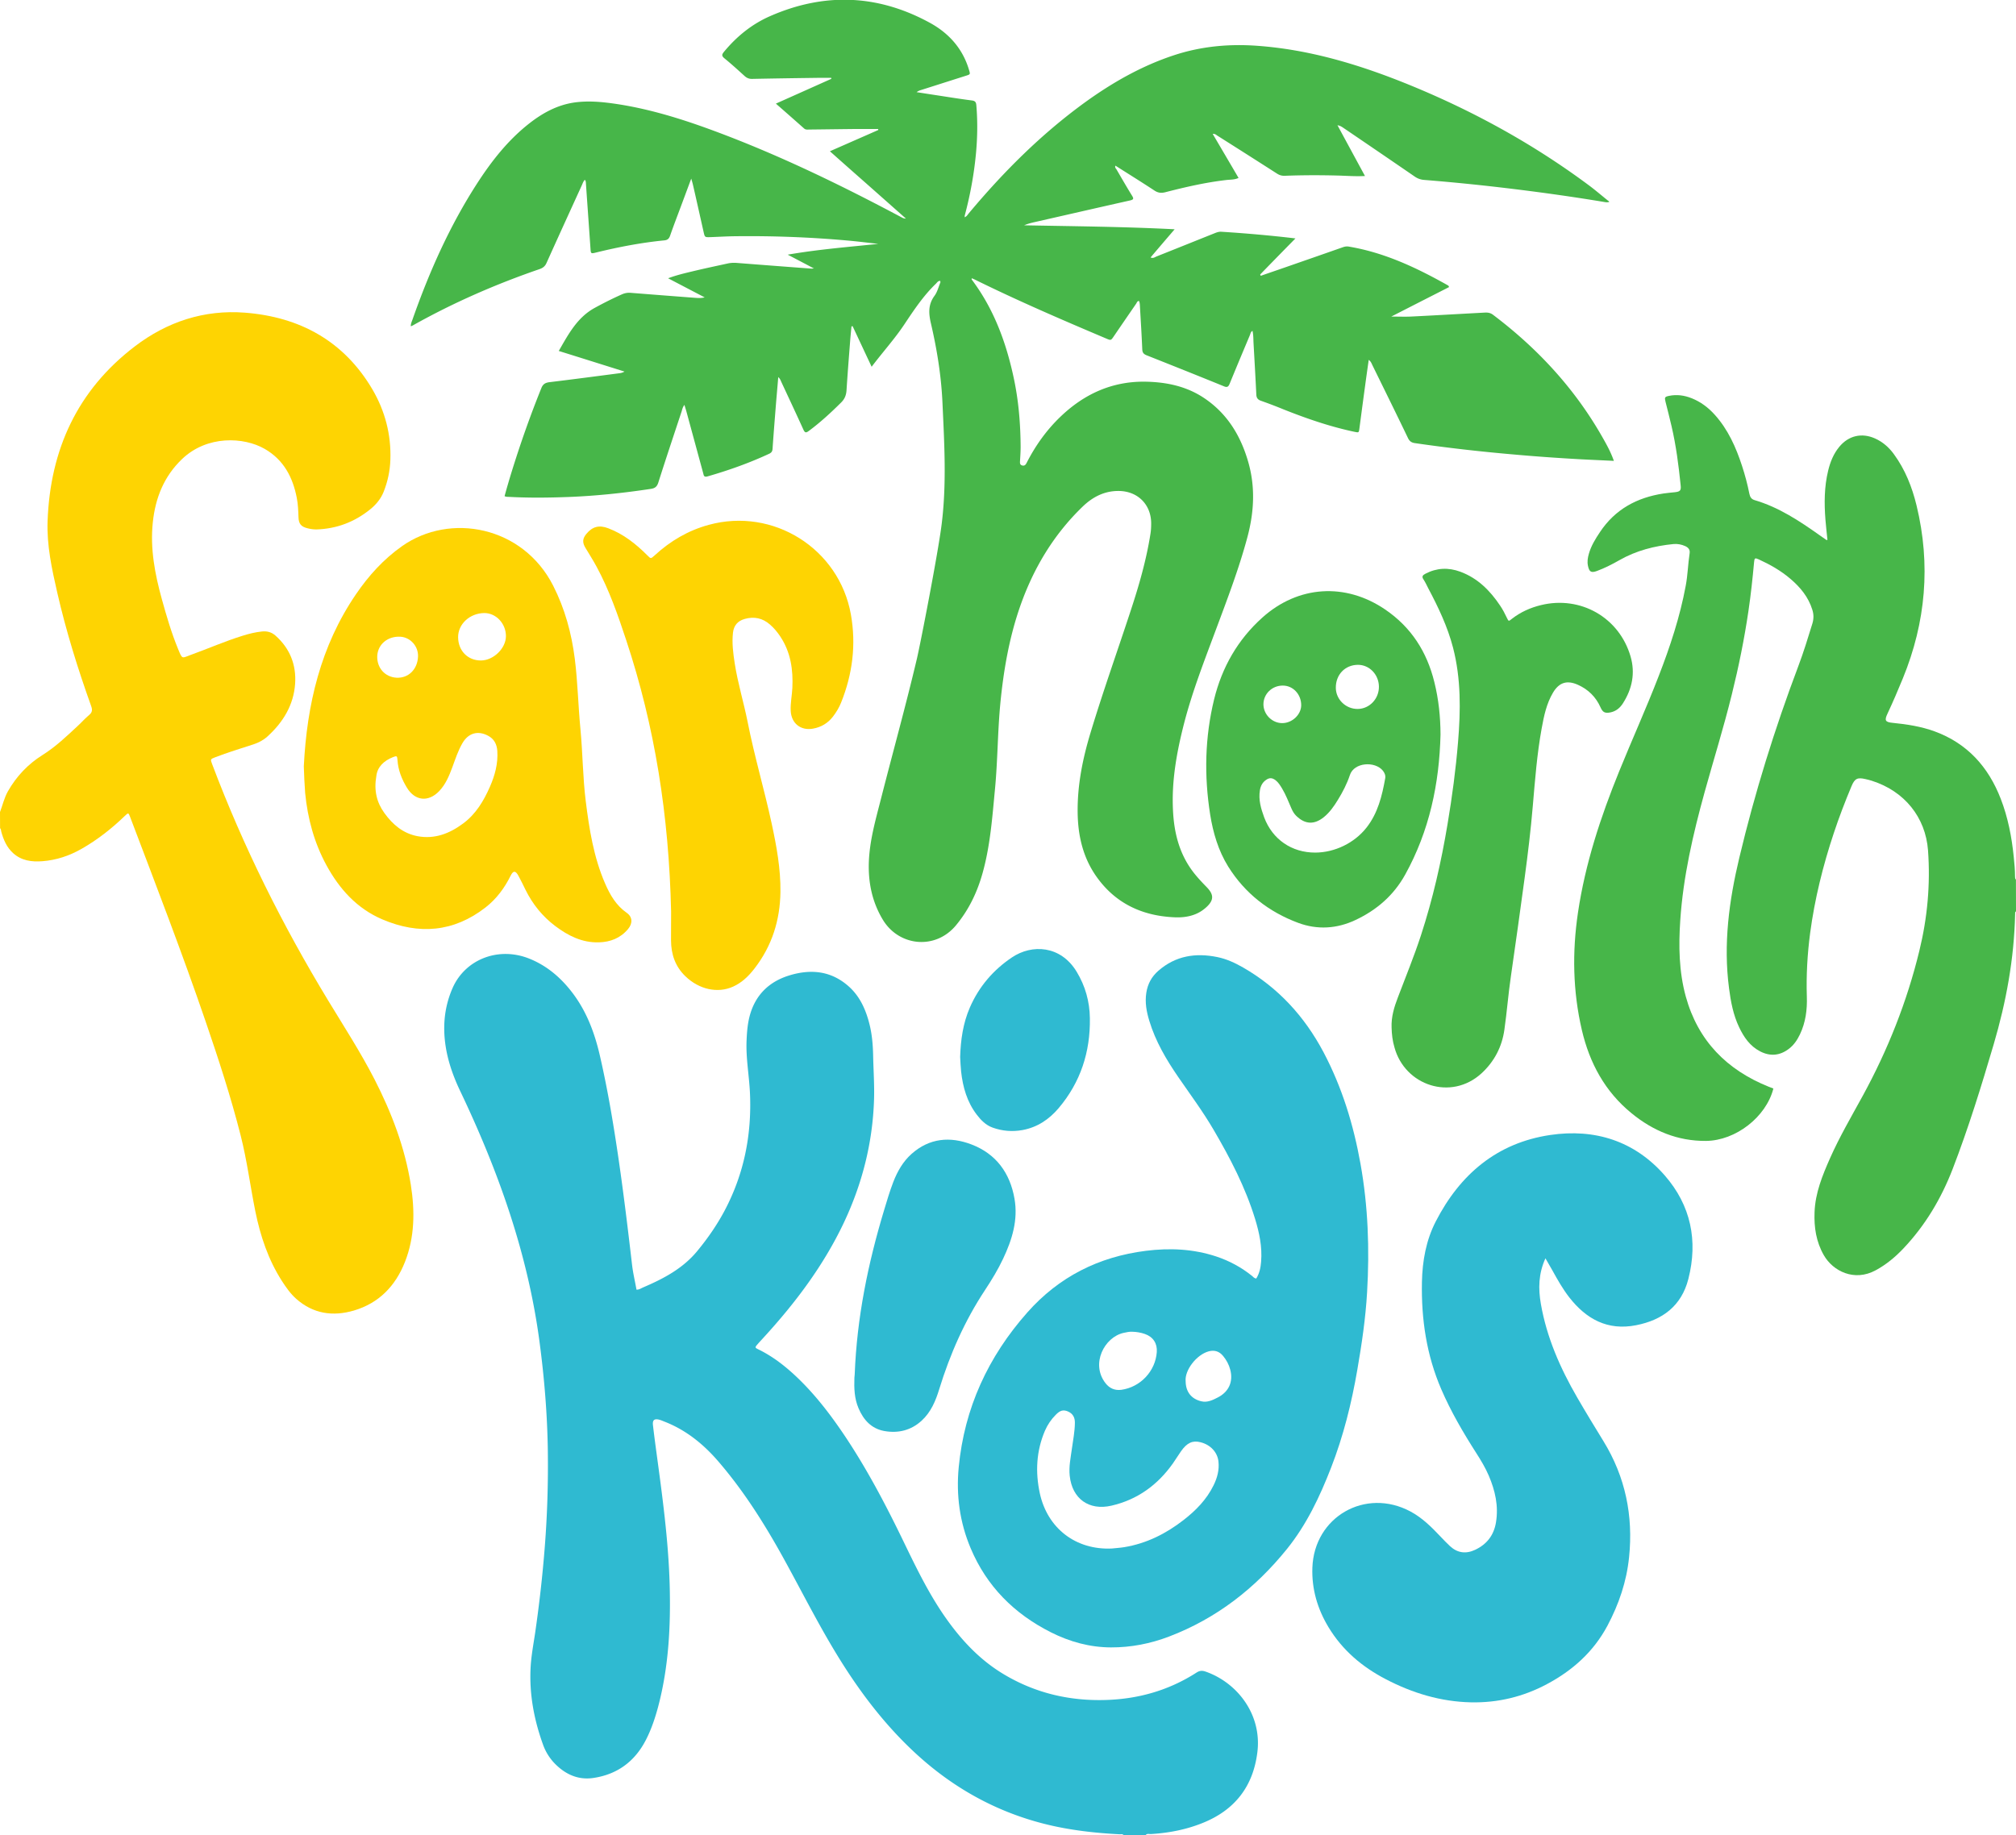 <?xml version="1.0" encoding="UTF-8"?>
<svg data-bbox="0 -0.034 269.01 244.964" viewBox="0 0 269.01 244.93" xmlns="http://www.w3.org/2000/svg" data-type="color">
    <g>
        <path d="M149.94 244.93c-.15-.19-.36-.11-.54-.12-2.93-.15-5.85-.46-8.72-1.08-7.18-1.56-13.41-4.95-18.76-9.96-4.38-4.1-7.86-8.88-10.9-14.02-2.4-4.05-4.5-8.25-6.79-12.36-2.43-4.35-5.1-8.53-8.35-12.31-2-2.33-4.34-4.23-7.23-5.35-.23-.09-.45-.19-.68-.25-.66-.17-.92.05-.84.73.13 1.13.28 2.26.43 3.39.81 5.96 1.63 11.92 1.8 17.93.15 5.49-.13 10.96-1.55 16.3-.41 1.52-.91 3.01-1.64 4.42-1.48 2.87-3.84 4.59-7.03 5.05-2.05.29-3.75-.52-5.16-1.98a7.01 7.01 0 0 1-1.54-2.53c-1.18-3.29-1.82-6.68-1.64-10.19.08-1.58.38-3.13.61-4.68.55-3.79.98-7.59 1.28-11.41.34-4.31.47-8.62.41-12.94-.07-4.8-.46-9.58-1.09-14.35-1.55-11.83-5.5-22.9-10.6-33.6-1.22-2.56-2.07-5.23-2.13-8.09-.04-1.96.32-3.86 1.11-5.66 1.69-3.85 6.13-5.57 10.23-3.93 2.43.97 4.33 2.64 5.88 4.72 1.84 2.48 2.88 5.31 3.56 8.29 1.06 4.61 1.83 9.27 2.51 13.94.67 4.63 1.23 9.27 1.77 13.92.13 1.1.39 2.19.59 3.31.34.02.6-.17.87-.29 2.71-1.16 5.3-2.51 7.23-4.85 1.38-1.67 2.61-3.44 3.63-5.35 2.63-4.94 3.67-10.22 3.41-15.79-.11-2.32-.55-4.62-.45-6.96.05-1.17.14-2.33.46-3.45.77-2.69 2.57-4.41 5.19-5.23 2.89-.9 5.62-.65 7.97 1.44 1.52 1.35 2.31 3.15 2.79 5.09.34 1.37.45 2.77.48 4.18.04 1.94.18 3.87.12 5.81-.18 5.8-1.58 11.3-4.06 16.53-2.7 5.68-6.44 10.64-10.67 15.26-.26.29-.53.57-.78.86-.41.47-.41.49.13.75 1.89.93 3.53 2.21 5.05 3.65 2.53 2.4 4.62 5.16 6.55 8.05 2.98 4.49 5.47 9.26 7.81 14.11 1.72 3.56 3.45 7.11 5.77 10.33 2.03 2.82 4.39 5.3 7.39 7.12 4.27 2.59 8.93 3.68 13.89 3.5 4.3-.15 8.31-1.31 11.95-3.65.38-.25.73-.29 1.16-.15 4.26 1.46 7.59 5.73 6.96 10.78-.57 4.61-3.05 7.75-7.35 9.46-2.2.88-4.5 1.32-6.87 1.46-.23.01-.49-.1-.68.13-1 .02-1.97.02-2.94.02z" fill="#2fbad1" data-color="1"/>
        <path d="M167.63 170.64c.43-.69.59-1.46.65-2.26.16-1.97-.24-3.86-.81-5.72-1.3-4.22-3.32-8.1-5.54-11.89-1.42-2.43-3.1-4.69-4.69-7-1.61-2.34-3.05-4.78-3.88-7.53-.37-1.21-.6-2.44-.4-3.73.18-1.18.7-2.15 1.6-2.94 2.31-2.02 4.99-2.43 7.9-1.83 1.22.25 2.34.77 3.42 1.39 4.7 2.7 8.2 6.54 10.72 11.29 2.48 4.69 4.01 9.7 4.94 14.9 1.02 5.68 1.22 11.42.88 17.17-.2 3.46-.71 6.89-1.3 10.31-.77 4.48-1.86 8.86-3.51 13.1-1.5 3.85-3.26 7.58-5.87 10.82-4.23 5.25-9.4 9.28-15.74 11.7-2.49.95-5.08 1.46-7.75 1.45-2.84-.01-5.51-.75-8.03-2.02-4.89-2.47-8.56-6.13-10.7-11.22-1.46-3.46-1.95-7.09-1.59-10.82.76-7.89 3.92-14.73 9.15-20.64 4.21-4.76 9.53-7.44 15.82-8.23 3.19-.4 6.33-.26 9.41.76 1.74.58 3.33 1.44 4.76 2.59.15.13.29.32.56.35zm-19.27 36.03c.55-.06 1.11-.09 1.66-.18 2.96-.49 5.56-1.79 7.91-3.62 1.64-1.27 3.08-2.74 4.01-4.64.49-1 .77-2.04.65-3.16-.13-1.25-1.07-2.26-2.42-2.59-1.03-.26-1.78.08-2.57 1.2-.38.53-.71 1.1-1.09 1.63-2.04 2.88-4.73 4.84-8.19 5.64-3.02.7-5.26-.93-5.58-3.99-.13-1.2.12-2.36.28-3.54.16-1.18.4-2.34.41-3.53.01-.69-.26-1.22-.92-1.51-.62-.26-1.04-.16-1.62.43-.62.62-1.11 1.34-1.46 2.15-1.15 2.7-1.29 5.5-.68 8.34 1.03 4.71 4.83 7.59 9.61 7.37zm2.72-28.93c-.39-.02-.77.07-1.15.15-2.56.57-4.43 4.13-2.41 6.72.53.68 1.23.99 2.1.88 2.55-.35 4.56-2.48 4.74-5.04.08-1.15-.48-2.02-1.58-2.41-.54-.19-1.12-.29-1.7-.3zm7.13 6.6c.01 1.4.74 2.36 2.08 2.68.81.2 1.53-.16 2.21-.51 1.48-.76 2.08-2.11 1.66-3.71-.18-.69-.51-1.3-.97-1.85-.51-.61-1.14-.79-1.89-.6-1.67.45-3.24 2.56-3.09 3.99z" fill="#2fbad1" data-color="1"/>
        <path d="M206.22 167.94c-.93 2.04-.97 4.04-.61 6.09.78 4.48 2.58 8.56 4.84 12.47 1.14 1.97 2.33 3.92 3.52 5.86 2.92 4.76 3.98 9.94 3.41 15.47-.33 3.25-1.36 6.27-2.89 9.15-1.86 3.48-4.65 5.97-8.09 7.8-3.17 1.69-6.56 2.5-10.14 2.42-4.02-.09-7.78-1.23-11.33-3.08-3.16-1.64-5.8-3.87-7.66-6.95-1.47-2.44-2.25-5.08-2.15-7.95.25-6.8 7.09-10.7 13.09-7.49 1.59.85 2.83 2.1 4.05 3.39.4.42.8.84 1.23 1.24 1 .92 2.13 1.06 3.36.48 1.56-.74 2.49-1.95 2.77-3.66.36-2.19-.11-4.24-.96-6.23-.46-1.07-1.06-2.07-1.69-3.05-1.74-2.72-3.36-5.5-4.64-8.46-1.98-4.58-2.69-9.39-2.59-14.34.06-2.81.55-5.57 1.85-8.09 3.23-6.28 8.17-10.48 15.27-11.53 5.95-.88 11.26.79 15.29 5.41 3.47 3.98 4.45 8.69 3.14 13.81-.92 3.6-3.45 5.48-6.97 6.17-3.8.75-6.65-.81-8.92-3.72-.88-1.13-1.58-2.38-2.27-3.63-.3-.5-.57-.98-.91-1.58z" fill="#2fbad1" data-color="1"/>
        <path d="M114.05 183.43c.29-7.57 1.77-14.78 3.91-21.88.38-1.27.76-2.55 1.24-3.8.55-1.42 1.29-2.72 2.43-3.74 2.39-2.13 5.16-2.36 8.02-1.26 3.28 1.26 5.12 3.81 5.72 7.22.5 2.84-.31 5.47-1.51 8.01-.69 1.47-1.54 2.86-2.43 4.21-2.7 4.09-4.66 8.53-6.1 13.21-.48 1.57-1.1 3.06-2.34 4.2-1.42 1.31-3.14 1.72-4.99 1.39-1.72-.31-2.78-1.48-3.44-3.04-.56-1.3-.6-2.68-.55-4.07.01-.2.04-.4.04-.45z" fill="#2fbad1" data-color="1"/>
        <path d="M128.12 141.07c.07-2.27.38-4.49 1.29-6.59 1.21-2.79 3.12-5.02 5.62-6.7 2.66-1.79 6.49-1.62 8.63 1.9 1.16 1.91 1.74 3.99 1.77 6.21.07 4.5-1.24 8.55-4.17 12.01-1.27 1.5-2.85 2.56-4.81 2.92-1.36.25-2.71.14-4.01-.33-.89-.32-1.55-.99-2.11-1.73-1.29-1.69-1.85-3.66-2.08-5.73-.07-.65-.09-1.31-.13-1.96z" fill="#2fbad1" data-color="1"/>
        <path d="M269.01 121.63c-.15.1-.12.25-.12.39-.13 5.93-1.19 11.7-2.86 17.37-1.65 5.6-3.37 11.17-5.47 16.62-1.53 3.96-3.66 7.54-6.58 10.62-1.09 1.15-2.29 2.15-3.7 2.91-2.85 1.55-5.69.11-6.91-2.01-1.03-1.79-1.32-3.73-1.24-5.74.09-2.58 1.05-4.91 2.07-7.22 1.27-2.86 2.85-5.56 4.35-8.3 3.35-6.13 5.91-12.57 7.56-19.36 1.08-4.41 1.49-8.88 1.16-13.42-.33-4.41-3.14-7.91-7.51-9.29-.28-.09-.56-.16-.84-.22-1.07-.25-1.43-.08-1.86.95-.86 2.05-1.66 4.14-2.36 6.25-1.45 4.35-2.55 8.79-3.16 13.35-.37 2.81-.53 5.64-.44 8.49.06 1.73-.16 3.44-.92 5.03-.36.75-.81 1.43-1.49 1.94-1.2.91-2.49 1.02-3.82.33-1.36-.7-2.18-1.9-2.81-3.23-.78-1.64-1.11-3.4-1.34-5.18-.78-5.91 0-11.7 1.37-17.44 2.07-8.68 4.71-17.18 7.86-25.53.71-1.88 1.3-3.8 1.89-5.72.19-.63.19-1.23-.01-1.85-.52-1.68-1.59-2.98-2.9-4.1-1.28-1.1-2.73-1.92-4.26-2.62-.49-.22-.56-.18-.61.38-.2 2.17-.43 4.34-.75 6.5-.55 3.74-1.3 7.44-2.21 11.11-1.08 4.4-2.43 8.72-3.64 13.08-1.55 5.61-2.86 11.28-3.25 17.11-.23 3.42-.18 6.84.74 10.18 1.63 5.9 5.48 9.79 11.09 12.04.18.07.36.13.54.2.02.01.04.03.05.05-.98 3.79-5.02 6.93-8.99 6.97-3.78.03-7.06-1.34-9.94-3.7-3.54-2.89-5.59-6.69-6.62-11.09-1.21-5.19-1.3-10.42-.52-15.68.97-6.54 3.02-12.76 5.5-18.86 1.72-4.24 3.61-8.41 5.26-12.68 1.53-3.94 2.85-7.93 3.62-12.09.27-1.43.3-2.89.52-4.33.08-.5-.2-.78-.6-.96-.49-.22-1.02-.32-1.56-.27-2.53.25-4.96.87-7.19 2.14-.97.55-1.96 1.06-3.01 1.45-.78.29-1.04.13-1.21-.7-.11-.54-.03-1.06.12-1.58.3-1.06.87-1.99 1.48-2.9 2.02-3.05 4.94-4.62 8.49-5.16.5-.08 1.01-.11 1.52-.17.7-.08.84-.23.76-.94-.27-2.65-.61-5.3-1.22-7.9-.25-1.08-.53-2.16-.8-3.24-.14-.57-.11-.66.48-.78 1.03-.21 2.03-.07 2.99.31 1.22.48 2.24 1.25 3.11 2.22 1.77 1.97 2.82 4.33 3.63 6.81.4 1.22.73 2.46.98 3.72.09.43.26.72.68.85 3.24.95 6 2.78 8.72 4.71.3.21.6.42.89.62.01.01.05-.01.13-.02-.09-.9-.2-1.8-.27-2.71-.17-2.18-.16-4.36.36-6.51.28-1.17.72-2.27 1.49-3.2 1.24-1.5 3-1.91 4.78-1.11 1.02.46 1.83 1.17 2.49 2.07 1.52 2.07 2.44 4.4 3.04 6.87 1.91 7.89 1.24 15.58-1.83 23.08-.65 1.59-1.33 3.17-2.06 4.73-.41.87-.29 1.11.69 1.2 1.91.19 3.8.48 5.61 1.14 4.36 1.6 7.17 4.73 8.82 8.99.97 2.5 1.47 5.11 1.74 7.78.09.87.17 1.74.17 2.61 0 .15 0 .29.12.4.01 1.43.01 2.83.01 4.24z" fill="#47b649" data-color="2"/>
        <path d="M0 108.38c.35-.92.56-1.89 1.05-2.76 1.14-2.01 2.69-3.64 4.62-4.85 1.77-1.11 3.25-2.53 4.75-3.93.5-.46.95-.98 1.47-1.41.42-.35.46-.67.28-1.18-1.78-4.97-3.35-10.01-4.53-15.16-.72-3.15-1.41-6.31-1.29-9.56.35-9.51 3.97-17.45 11.64-23.3 4.31-3.29 9.25-4.92 14.69-4.5 7.34.57 13.22 3.79 17.02 10.25 1.68 2.87 2.51 6.03 2.39 9.39-.05 1.46-.35 2.89-.89 4.25-.38.97-1.04 1.75-1.84 2.39-2.07 1.66-4.43 2.56-7.09 2.65-.42.01-.82-.05-1.22-.15-.86-.21-1.19-.58-1.22-1.47-.03-.87-.06-1.74-.23-2.6-.53-2.76-1.76-5.08-4.28-6.53-2.78-1.6-7.68-1.84-11.02 1.35-2.42 2.31-3.57 5.2-3.91 8.46-.37 3.5.28 6.9 1.21 10.26.62 2.24 1.27 4.47 2.16 6.63.59 1.44.47 1.24 1.76.77 2.3-.83 4.54-1.82 6.88-2.54.83-.26 1.68-.47 2.55-.56.69-.07 1.28.08 1.81.55 1.93 1.71 2.79 3.9 2.62 6.43-.2 2.85-1.61 5.14-3.69 7.03-.54.49-1.18.83-1.89 1.06-1.71.55-3.42 1.08-5.09 1.72-.65.25-.65.26-.4.92 4.16 11.03 9.4 21.52 15.51 31.59 2.1 3.46 4.3 6.86 6.15 10.46 2.29 4.47 4.06 9.11 4.85 14.09.55 3.5.53 6.96-.79 10.31-1.27 3.2-3.46 5.48-6.81 6.47-2.81.82-5.43.44-7.69-1.56-.77-.68-1.35-1.52-1.91-2.38-1.83-2.86-2.88-6.01-3.55-9.31-.68-3.37-1.11-6.79-1.96-10.13-1.3-5.12-2.94-10.14-4.65-15.14-3.15-9.21-6.66-18.29-10.11-27.39-.21-.55-.23-.55-.7-.1-1.75 1.69-3.66 3.19-5.77 4.39-1.61.92-3.36 1.51-5.23 1.65-1.42.11-2.77-.07-3.88-1.06-.86-.77-1.3-1.79-1.6-2.88-.04-.16-.02-.34-.16-.47-.01-.69-.01-1.42-.01-2.15z" fill="#fed402" data-color="3"/>
        <path d="M168.23 36.81c1.09-.38 2.18-.75 3.27-1.13 2.56-.89 5.12-1.78 7.68-2.68.28-.1.54-.14.85-.08 4.73.8 8.99 2.81 13.13 5.14.09.05.17.1.19.26-2.51 1.28-5.04 2.57-7.7 3.93 1.05 0 1.93.04 2.81-.01 3.22-.16 6.44-.35 9.66-.52.39-.02.74.02 1.09.28 5.94 4.48 10.9 9.83 14.59 16.31.57 1 1.14 2.02 1.55 3.2-1.57-.08-3.07-.14-4.56-.22-3-.17-6-.38-8.99-.65-4.35-.38-8.68-.87-13-1.5-.44-.06-.71-.24-.92-.67-1.56-3.25-3.16-6.49-4.75-9.73-.11-.22-.18-.48-.49-.71-.17 1.2-.33 2.32-.48 3.44-.26 1.9-.51 3.8-.76 5.69-.08.6-.08.59-.67.47-3.26-.69-6.39-1.77-9.48-3a63.4 63.4 0 0 0-2.99-1.14c-.43-.15-.6-.39-.62-.83-.11-2.28-.24-4.55-.37-6.83-.03-.55-.01-1.11-.14-1.67-.25.13-.26.36-.34.55-.91 2.17-1.82 4.33-2.71 6.51-.18.43-.35.51-.78.33-3.43-1.4-6.87-2.77-10.32-4.14-.39-.16-.54-.36-.56-.79-.08-1.91-.2-3.82-.31-5.74-.01-.24-.02-.48-.12-.71-.25 0-.29.23-.39.37-.99 1.44-1.98 2.88-2.96 4.32-.4.59-.4.59-1.03.32-5.91-2.5-11.8-5.04-17.56-7.88-.12-.06-.25-.11-.37-.16-.06.12-.01.18.03.23 2.89 3.86 4.52 8.26 5.53 12.93.67 3.07.93 6.18.95 9.31 0 .63-.04 1.26-.08 1.89-.01.27-.05.55.32.63.34.07.46-.16.59-.41 1.16-2.26 2.62-4.31 4.45-6.07 3.15-3.04 6.88-4.76 11.3-4.71 2.84.04 5.59.6 8 2.25 3.01 2.05 4.77 4.96 5.77 8.39.99 3.38.81 6.74-.09 10.11-1.13 4.22-2.69 8.29-4.21 12.37s-3.11 8.15-4.21 12.37c-.99 3.84-1.71 7.72-1.51 11.71.13 2.8.75 5.47 2.39 7.82.6.86 1.31 1.62 2.04 2.37.98.99 1.23 1.81-.29 3.01-1.11.88-2.48 1.14-3.85 1.09-4.4-.17-8.04-1.87-10.59-5.56-1.73-2.51-2.38-5.37-2.42-8.4-.05-3.65.66-7.18 1.71-10.65 1.66-5.5 3.59-10.9 5.38-16.36 1.1-3.34 2.07-6.71 2.62-10.19.08-.48.1-.96.1-1.45-.02-2.45-1.74-4.21-4.19-4.29-1.97-.06-3.58.76-4.95 2.08-3.88 3.74-6.57 8.24-8.34 13.3-1.47 4.21-2.22 8.57-2.65 13-.36 3.79-.35 7.6-.71 11.39-.37 3.86-.64 7.73-1.73 11.48-.72 2.47-1.82 4.72-3.48 6.72-2.77 3.33-7.62 2.78-9.75-.74-1.45-2.4-1.98-5.02-1.87-7.8.12-2.86.91-5.59 1.61-8.33 1.59-6.24 3.32-12.45 4.8-18.72.48-2.05 2.8-13.98 3.29-17.85.69-5.42.37-10.85.12-16.32-.16-3.54-.72-7.04-1.52-10.49-.32-1.35-.43-2.56.45-3.76.38-.51.54-1.18.79-1.79.02-.06-.01-.14-.02-.21-.3-.02-.42.23-.59.39-1.67 1.61-2.94 3.53-4.22 5.45-1.29 1.93-2.86 3.66-4.34 5.62-.88-1.87-1.71-3.65-2.54-5.42l-.15.03c-.06.66-.13 1.32-.18 1.98-.17 2.18-.34 4.35-.48 6.53-.04.66-.24 1.18-.73 1.66-1.36 1.35-2.77 2.65-4.31 3.79-.38.28-.52.24-.72-.19-.96-2.12-1.95-4.22-2.93-6.33-.1-.21-.16-.44-.42-.67-.11 1.32-.22 2.54-.32 3.76-.15 1.93-.31 3.87-.44 5.8-.02.33-.13.51-.43.66-2.66 1.24-5.42 2.22-8.24 3.03-.52.15-.51-.16-.59-.44l-2.25-8.27c-.07-.25-.15-.49-.25-.83-.24.31-.29.59-.37.86-1.05 3.17-2.11 6.34-3.12 9.52-.18.56-.47.75-1 .83-3.65.55-7.31.94-10.99 1.08-2.62.1-5.23.13-7.85-.01-.22-.01-.44.01-.67-.1.62-2.29 1.34-4.55 2.09-6.8a139.6 139.6 0 0 1 2.82-7.63c.21-.53.53-.71 1.06-.78 3.13-.38 6.25-.79 9.38-1.2.21-.03.42-.08.65-.22-2.9-.91-5.79-1.82-8.77-2.75 1.29-2.24 2.46-4.47 4.8-5.75 1.19-.65 2.4-1.26 3.64-1.81.37-.16.73-.23 1.13-.2 2.88.23 5.75.45 8.63.67.41.03.81.05 1.27-.06-1.59-.83-3.18-1.66-4.88-2.55 1.15-.43 2.24-.68 3.32-.94 1.53-.37 3.07-.69 4.61-1.03.4-.09.81-.11 1.22-.08 3.31.26 6.62.51 9.93.76.07.01.14-.01.38-.02-1.25-.66-2.37-1.25-3.5-1.84 4.01-.7 8.05-1.02 12.08-1.44-1.34-.15-2.68-.32-4.02-.44-5-.45-10.02-.64-15.04-.58-1.11.01-2.23.08-3.34.12-.74.02-.74.02-.9-.68-.48-2.13-.95-4.25-1.44-6.38-.05-.2-.11-.4-.21-.75-.5 1.33-.94 2.53-1.39 3.73-.48 1.29-.98 2.58-1.43 3.88-.14.39-.32.58-.75.63-3.07.3-6.09.88-9.08 1.61-.76.19-.75.18-.8-.56-.2-2.9-.41-5.8-.61-8.71-.01-.14-.01-.29-.15-.42-.21.23-.29.51-.41.77-1.57 3.44-3.14 6.87-4.69 10.32-.19.43-.46.66-.91.82-5.85 2.01-11.51 4.48-16.91 7.51-.08.05-.17.08-.29.13-.02-.35.13-.63.23-.92 2.23-6.35 4.95-12.47 8.61-18.14 1.92-2.97 4.08-5.73 6.87-7.94 1.83-1.45 3.84-2.56 6.19-2.88 1.72-.23 3.44-.09 5.15.15 5.29.75 10.31 2.44 15.27 4.35 7.97 3.08 15.62 6.82 23.15 10.83.17.09.34.18.59.17l-4.99-4.42c-1.69-1.49-3.38-2.98-5.15-4.56 2.2-.97 4.33-1.9 6.46-2.84-.01-.04-.01-.09-.02-.13-1.09 0-2.19-.01-3.28 0-1.96.02-3.93.05-5.89.07-.24 0-.49.05-.7-.13a584.4 584.4 0 0 0-3.78-3.33c2.53-1.13 4.97-2.22 7.4-3.31 0-.04-.01-.08-.01-.13-.61 0-1.22-.01-1.83 0-2.91.04-5.82.08-8.73.14-.42.01-.73-.13-1.03-.41-.88-.8-1.76-1.6-2.68-2.35-.4-.33-.31-.53-.04-.86 1.68-2.03 3.69-3.67 6.09-4.73 7.23-3.19 14.37-2.95 21.32.83 2.55 1.38 4.43 3.44 5.28 6.31.18.6.19.6-.41.79-1.96.62-3.92 1.25-5.88 1.87-.21.07-.42.11-.7.32.97.15 1.85.29 2.72.42 1.56.24 3.11.49 4.67.69.46.06.55.27.58.65.18 2.11.15 4.21-.04 6.32-.26 2.83-.77 5.62-1.5 8.36-.02.07-.01.14-.01.26.28-.13.4-.36.56-.55 4.59-5.49 9.62-10.52 15.42-14.74 3.67-2.66 7.57-4.89 11.89-6.32 3.67-1.22 7.44-1.56 11.27-1.27 6.72.5 13.09 2.38 19.3 4.85 8.84 3.53 17.14 8.04 24.79 13.72.88.65 1.7 1.36 2.56 2.05.07.06.17.1.22.2-.29.11-.53.04-.78 0-3.97-.66-7.95-1.22-11.95-1.71-3.99-.49-8-.9-12.01-1.22-.45-.04-.83-.18-1.2-.43-3.2-2.2-6.4-4.38-9.61-6.56-.2-.13-.4-.26-.72-.3 1.21 2.23 2.42 4.47 3.67 6.77-1.26.07-2.43-.03-3.61-.06-2.35-.06-4.7-.06-7.05.03-.42.02-.74-.07-1.08-.29-2.65-1.7-5.31-3.39-7.98-5.08-.15-.1-.28-.25-.6-.22 1.16 1.98 2.3 3.91 3.45 5.88-.56.26-1.13.21-1.67.28-2.75.32-5.44.94-8.12 1.63-.53.13-.94.09-1.42-.22-1.72-1.13-3.47-2.22-5.22-3.33-.11.25.07.38.16.53.68 1.17 1.36 2.35 2.07 3.5.23.38.19.5-.27.61-4.23.95-8.46 1.92-12.68 2.88-.49.11-.98.23-1.46.44 6.65.13 13.29.18 20.08.53-1.13 1.32-2.16 2.52-3.21 3.76.35.16.57-.04.79-.13 2.59-1.03 5.17-2.07 7.75-3.1.29-.12.58-.22.91-.2 3.31.21 6.62.5 9.88.89-1.57 1.6-3.14 3.2-4.7 4.81.01.06.04.12.07.18z" fill="#47b649" data-color="2"/>
        <path d="M40.54 102.28c.41-8.23 2.23-16.04 6.96-22.97 1.69-2.48 3.68-4.68 6.15-6.42 6.42-4.52 16.12-2.67 20.16 5.27 1.57 3.09 2.46 6.36 2.89 9.77.39 3.1.45 6.24.75 9.35.31 3.21.31 6.44.71 9.64.47 3.76 1.06 7.49 2.58 10.99.66 1.52 1.47 2.93 2.89 3.92.77.54.82 1.39.18 2.16-1.01 1.21-2.35 1.74-3.91 1.78-2.23.06-4.08-.88-5.8-2.17-1.71-1.29-3.03-2.92-3.98-4.85-.31-.63-.61-1.26-.95-1.88-.38-.69-.68-.7-1.03 0-.82 1.66-1.9 3.11-3.35 4.24-4.25 3.31-8.9 3.67-13.76 1.6-3.4-1.45-5.74-4.05-7.48-7.25-1.63-3-2.5-6.23-2.83-9.62-.09-1.17-.14-2.36-.18-3.56zm9.68 1.28c-.34 1.94.04 3.52 1.07 4.95 1.11 1.54 2.49 2.72 4.42 3.09 2.31.43 4.3-.36 6.11-1.71 1.68-1.25 2.72-2.99 3.55-4.88.67-1.53 1.1-3.1.99-4.79-.06-.87-.41-1.59-1.22-2.02-1.36-.73-2.63-.38-3.42.96-.59 1.01-.95 2.12-1.35 3.21-.43 1.16-.9 2.31-1.77 3.22-1.44 1.5-3.23 1.31-4.3-.46-.69-1.13-1.17-2.34-1.26-3.68-.04-.58-.09-.6-.6-.4-1.24.49-2.08 1.32-2.22 2.51zm13.96-15.41c1.66-.01 3.31-1.6 3.33-3.22.02-1.69-1.31-3.12-2.89-3.11-1.94.02-3.51 1.48-3.49 3.24.02 1.81 1.3 3.1 3.05 3.09zm-8.4-.52c.06-1.36-1-2.56-2.34-2.65-1.69-.1-3.02 1-3.1 2.56-.07 1.59 1.03 2.83 2.58 2.91 1.58.08 2.79-1.11 2.86-2.82z" fill="#fed402" data-color="3"/>
        <path d="M89.55 121.67c-.29-12.86-2.17-24.7-5.99-36.23-1.11-3.36-2.27-6.7-3.96-9.82-.46-.85-.98-1.67-1.48-2.5-.43-.71-.4-1.23.12-1.86.81-.98 1.7-1.22 2.91-.76 2.04.77 3.7 2.09 5.22 3.61.48.48.46.49.99.01 2.09-1.92 4.46-3.32 7.21-4.07 8.6-2.36 17.4 3.16 18.97 11.95.72 4.04.22 7.96-1.3 11.76-.27.68-.65 1.3-1.09 1.88-.68.88-1.58 1.42-2.68 1.61-1.64.29-2.88-.72-2.96-2.38-.05-1.02.17-2.03.22-3.04.12-2.45-.22-4.79-1.61-6.88-.39-.59-.84-1.13-1.37-1.59-.99-.87-2.12-1.11-3.39-.75-.92.26-1.44.87-1.55 1.81-.16 1.39.02 2.76.23 4.12.41 2.64 1.2 5.19 1.72 7.8.9 4.57 2.23 9.03 3.21 13.57.65 3.01 1.21 6.04 1.17 9.14-.05 3.77-1.13 7.2-3.46 10.21-.78 1.01-1.68 1.89-2.86 2.42-2.06.93-4.53.38-6.36-1.38-1.36-1.31-1.91-2.94-1.92-4.79 0-1.53.01-3.05.01-3.84z" fill="#fed402" data-color="3"/>
        <path d="M192.22 98.03c-.16 6.58-1.49 12.87-4.71 18.69-1.54 2.78-3.81 4.74-6.64 6.07-2.48 1.17-5.08 1.33-7.64.38-3.92-1.46-7.1-3.93-9.34-7.51-1.32-2.13-2.02-4.51-2.41-6.96-.81-5.15-.71-10.29.53-15.37 1.05-4.27 3.15-7.96 6.44-10.91 4.77-4.28 11.08-4.69 16.39-1.07 3.47 2.36 5.57 5.65 6.56 9.7.57 2.29.81 4.62.82 6.98zm-16.71 15.76c2.6-.01 5.22-1.28 6.83-3.33 1.52-1.93 2.08-4.24 2.5-6.59.07-.37-.08-.72-.31-1.01-1.05-1.3-3.84-1.13-4.4.57-.39 1.17-.96 2.28-1.61 3.33-.52.85-1.09 1.67-1.87 2.3-1.29 1.04-2.51.97-3.69-.18-.28-.28-.47-.6-.63-.97-.4-.91-.75-1.84-1.26-2.69-.24-.39-.48-.79-.85-1.08-.47-.36-.85-.37-1.32-.02-.46.33-.69.8-.78 1.35-.21 1.27.14 2.45.57 3.62 1.1 2.94 3.68 4.71 6.82 4.7zm5.68-25.06c-1.72.01-2.97 1.33-2.94 3.09.02 1.55 1.35 2.82 2.93 2.8 1.57-.02 2.84-1.36 2.82-2.99-.02-1.61-1.28-2.91-2.81-2.9zm-10.11 7.78c1.33.01 2.54-1.12 2.55-2.38.01-1.45-1.08-2.63-2.45-2.63-1.43-.01-2.58 1.1-2.59 2.49 0 1.35 1.14 2.51 2.49 2.52z" fill="#47b649" data-color="2"/>
        <path d="M185.69 137.16c-.06-1.45.35-2.77.85-4.07 1.04-2.74 2.15-5.45 3.06-8.23 1.59-4.87 2.72-9.84 3.56-14.89.61-3.63 1.1-7.29 1.4-10.96.35-4.21.4-8.43-.67-12.57-.73-2.81-1.97-5.4-3.32-7.95-.2-.39-.38-.79-.62-1.15-.27-.4-.11-.58.26-.77 1.51-.79 3.06-.85 4.64-.27 2.33.86 3.98 2.52 5.33 4.54.34.5.62 1.04.88 1.59.26.54.24.51.71.14 1.15-.89 2.45-1.47 3.85-1.81 5.28-1.29 10.45 1.65 11.96 6.86.64 2.21.22 4.32-1.03 6.26-.39.61-.92 1.05-1.66 1.2-.71.14-1.02.01-1.32-.67-.62-1.39-1.63-2.39-3.01-3.01-1.45-.65-2.51-.34-3.33 1.04-.87 1.46-1.21 3.11-1.51 4.75-.63 3.44-.89 6.92-1.19 10.39-.27 3.21-.66 6.41-1.09 9.61-.6 4.37-1.19 8.74-1.83 13.1-.35 2.37-.53 4.77-.87 7.14-.32 2.27-1.33 4.23-3.04 5.81-4.06 3.73-10.25 1.64-11.63-3.46-.26-.87-.36-1.76-.38-2.62z" fill="#47b649" data-color="2"/>
    </g>
</svg>
